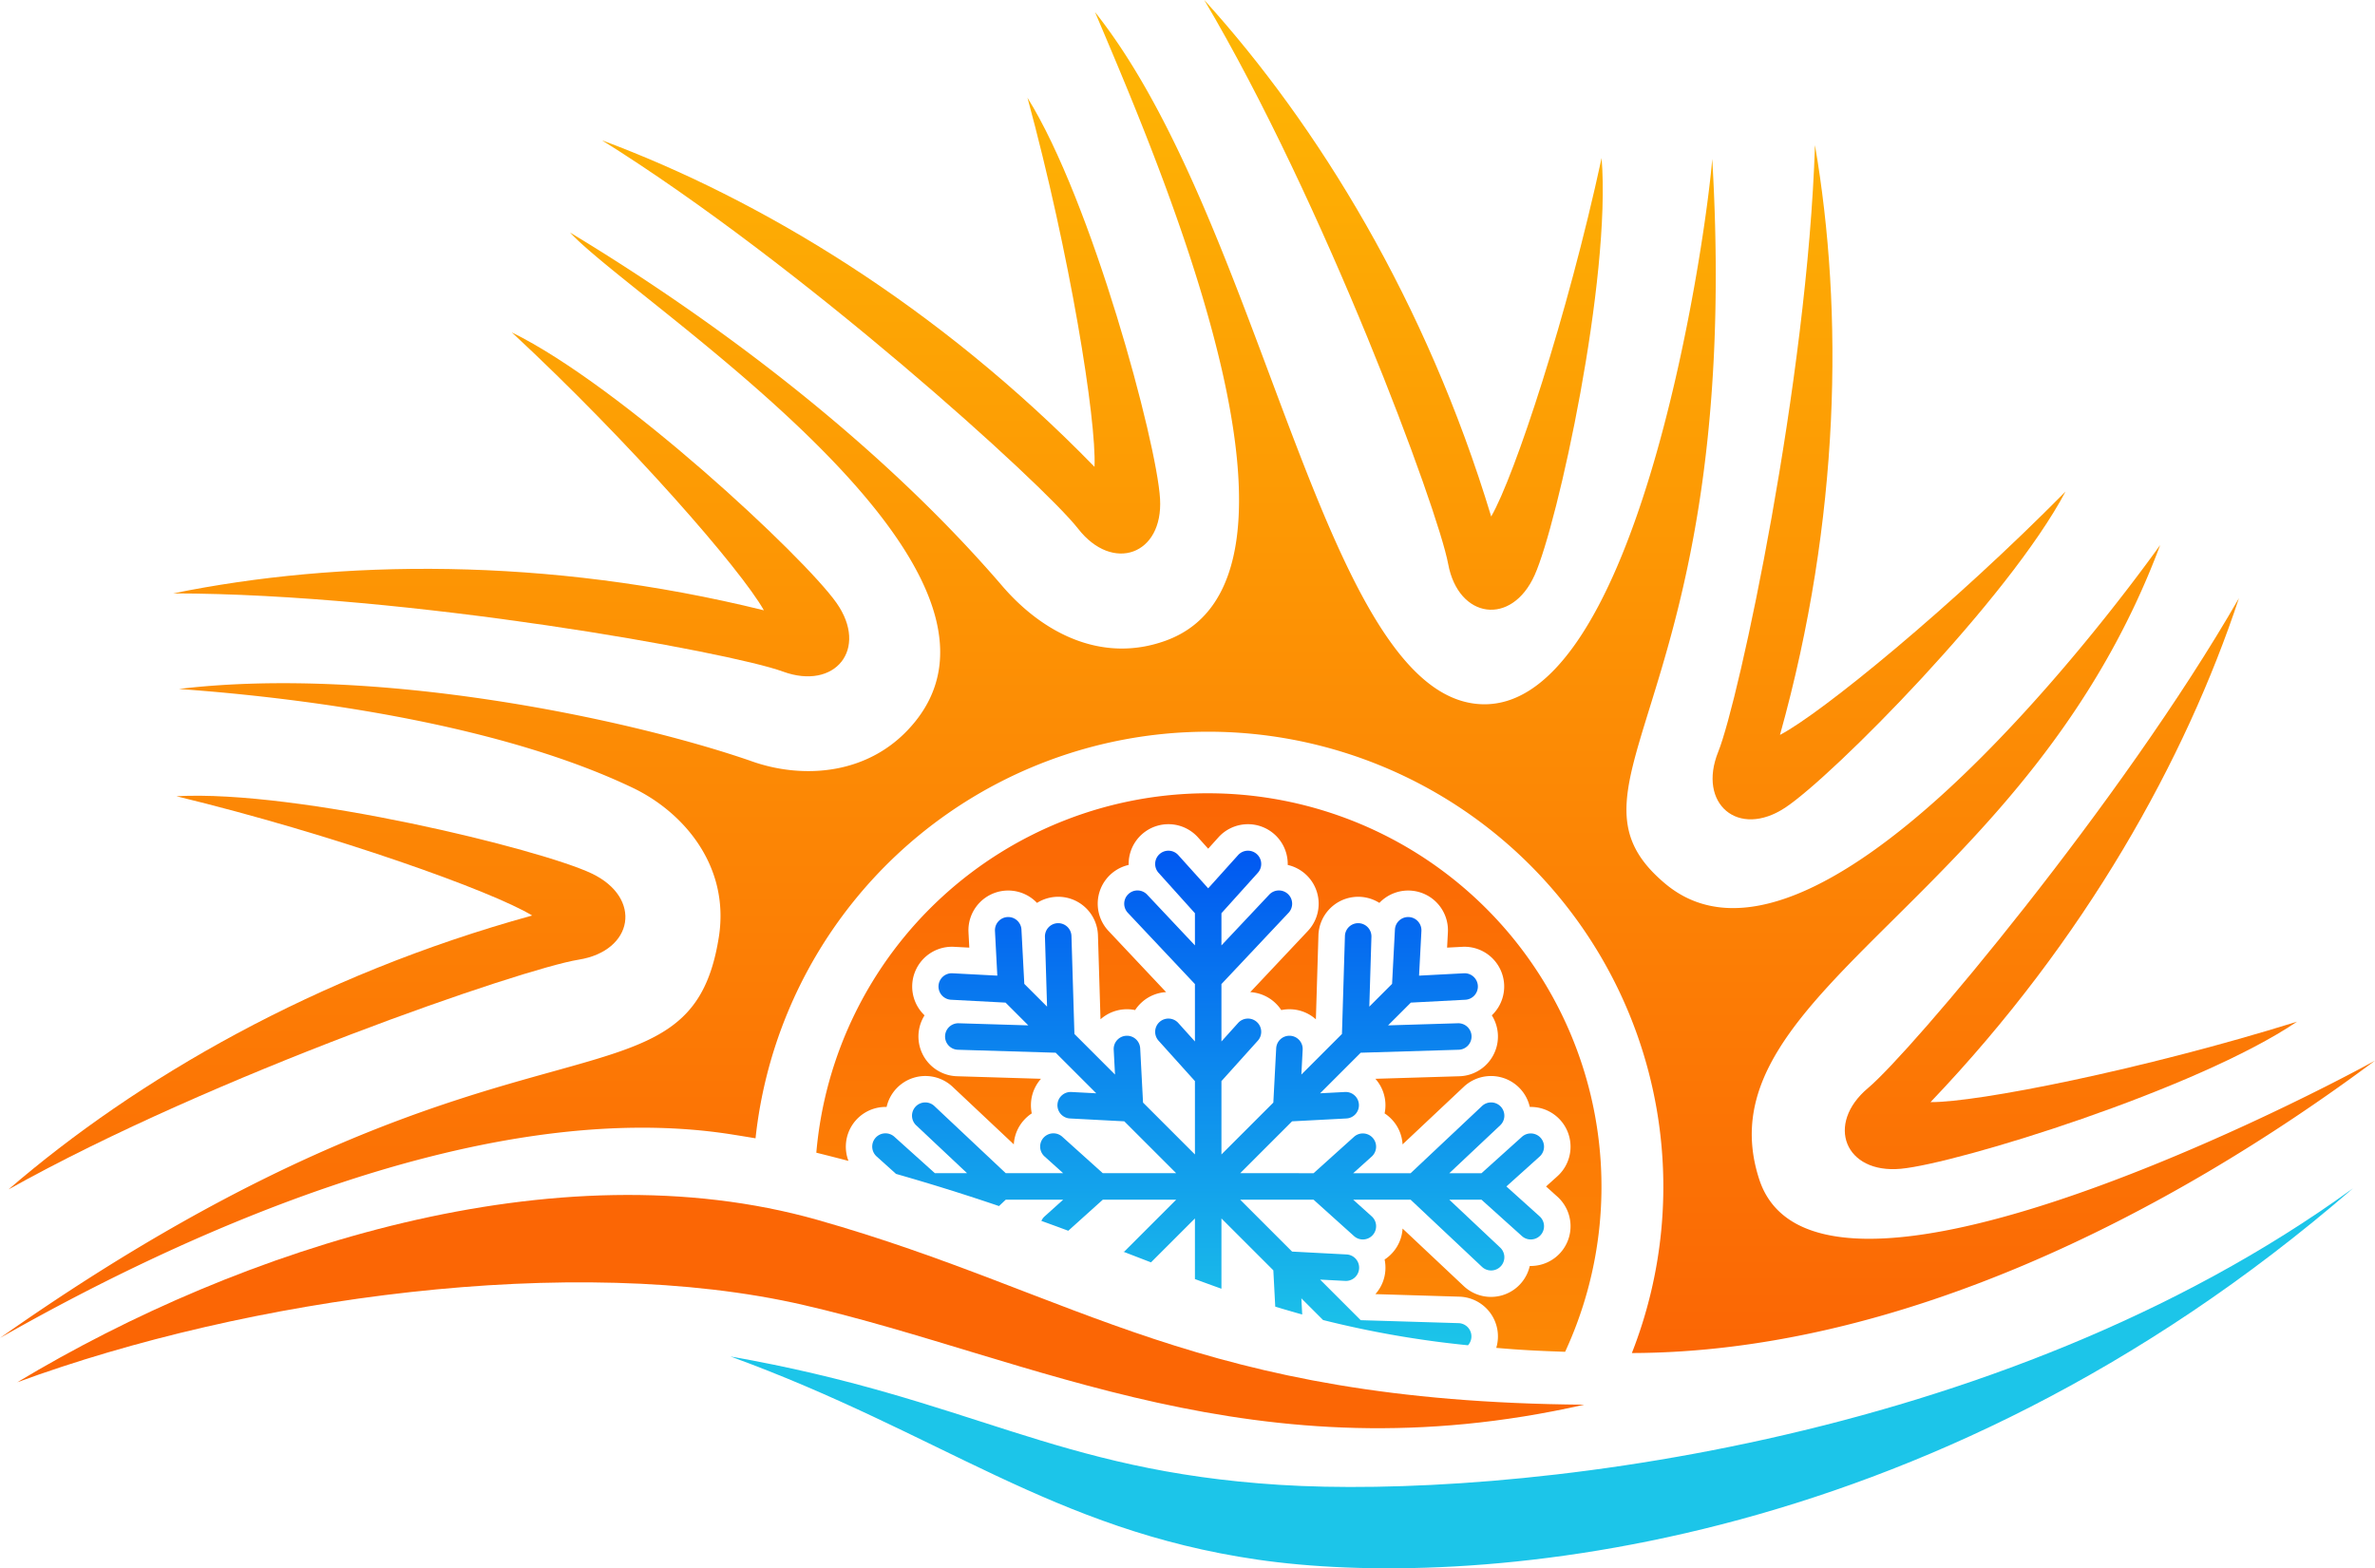 <svg id="Слой_1" data-name="Слой 1" xmlns="http://www.w3.org/2000/svg" xmlns:xlink="http://www.w3.org/1999/xlink" viewBox="0 0 537.45 355.002"><defs><style>.cls-1{fill:url(#Безымянный_градиент);}.cls-2{fill:url(#Безымянный_градиент_2);}.cls-3{fill:url(#Безымянный_градиент_3);}.cls-4{fill:url(#Безымянный_градиент_4);}.cls-5{fill:url(#Безымянный_градиент_5);}.cls-6{fill:url(#Безымянный_градиент_6);}.cls-7{fill:url(#Безымянный_градиент_7);}.cls-8{fill:url(#Безымянный_градиент_8);}.cls-9{fill:#fb6605;}.cls-10{fill:url(#Безымянный_градиент_10);}.cls-11{fill:#1cc5e9;}</style><linearGradient id="Безымянный_градиент" x1="420.882" y1="450.821" x2="420.882" y2="144.548" gradientTransform="matrix(1, 0, 0, -1, 0, 545.32)" gradientUnits="userSpaceOnUse"><stop offset="0" stop-color="#feb804"/><stop offset="1" stop-color="#fb6605"/></linearGradient><linearGradient id="Безымянный_градиент_2" x1="302.66" y1="450.821" x2="302.66" y2="144.548" xlink:href="#Безымянный_градиент"/><linearGradient id="Безымянный_градиент_3" x1="218.951" y1="450.821" x2="218.951" y2="144.548" xlink:href="#Безымянный_градиент"/><linearGradient id="Безымянный_градиент_4" x1="175" y1="450.821" x2="175" y2="144.548" xlink:href="#Безымянный_градиент"/><linearGradient id="Безымянный_градиент_5" x1="530.758" y1="450.821" x2="530.758" y2="144.548" xlink:href="#Безымянный_градиент"/><linearGradient id="Безымянный_градиент_6" x1="571.911" y1="450.821" x2="571.911" y2="144.548" xlink:href="#Безымянный_градиент"/><linearGradient id="Безымянный_градиент_7" x1="372" y1="450.821" x2="372" y2="144.548" xlink:href="#Безымянный_градиент"/><linearGradient id="Безымянный_градиент_8" x1="376.842" y1="580.052" x2="376.842" y2="273.779" gradientTransform="matrix(1, 0, 0, 1, 0, 0)" xlink:href="#Безымянный_градиент"/><linearGradient id="Безымянный_градиент_10" x1="376.681" y1="258.257" x2="376.681" y2="146.305" gradientTransform="matrix(1, 0, 0, -1, 0, 545.32)" gradientUnits="userSpaceOnUse"><stop offset="0" stop-color="#0058f1"/><stop offset="1" stop-color="#1cc5e9"/></linearGradient></defs><title>tt-logo-sign</title><path class="cls-1" d="M430.989,222.164c-2.311-12.446-28.047-81.827-55.197-127.665,25.715,28.369,50.215,68.271,64.932,116.919,5.274-9.134,17.228-45.265,24.987-81.147,2.185,27.454-9.941,82.773-15.154,94.407C445.345,236.311,433.299,234.61,430.989,222.164Z" transform="translate(-103.275 -94.499)"/><path class="cls-2" d="M239.498,126.257c45.201,28.198,99.982,77.949,107.762,87.935s19.256,5.952,18.529-6.775-15.422-67.42-29.998-90.788c9.626,35.427,15.644,73.006,15.166,83.542C315.501,163.755,275.384,139.607,239.498,126.257Z" transform="translate(-103.275 -94.499)"/><path class="cls-3" d="M280.411,246.503c-11.883-4.365-84.682-17.64-137.957-17.684,37.519-7.636,84.337-8.343,133.684,3.828-5.164-9.197-30.135-37.916-57.033-62.901,24.725,12.132,66.11,50.791,73.454,61.211S292.294,250.868,280.411,246.503Z" transform="translate(-103.275 -94.499)"/><path class="cls-4" d="M234.201,311.735c-12.5,2-82.5,26-129,52,29-25,69.5-48.499,118.5-62-9-5.499-44.823-18.349-80.5-27,27.5-1.5,82.5,12,94,17.5C248.701,297.736,246.701,309.735,234.201,311.735Z" transform="translate(-103.275 -94.499)"/><path class="cls-5" d="M513.992,127.35c-1.675,53.249-17.172,125.607-21.899,137.351-4.726,11.744,4.528,19.64,15.167,12.618s50.548-47.204,63.431-71.546c-25.797,26.121-55.267,50.202-64.617,55.081C519.75,211.904,520.477,165.086,513.992,127.35Z" transform="translate(-103.275 -94.499)"/><path class="cls-6" d="M525.997,340.792c9.695-8.14,57.412-64.7,83.942-110.9-12.031,36.349-34.698,77.32-69.796,114.082,10.547.093,47.881-7.292,82.933-18.205-22.82,15.419-76.94,32.101-89.632,33.292S516.302,348.931,525.997,340.792Z" transform="translate(-103.275 -94.499)"/><path class="cls-7" d="M103.275,397.361c36.67-20.902,107.404-55.229,165.572-46.077q2.728.429,5.403.882a103.008,103.008,0,1,1,198.309,48.606c59.976-.153,120.893-30.99,168.166-66.186-20.359,11.214-126.94,64.974-139.348,26.86-7.054-21.67,8.969-37.57,30.345-58.783,20.384-20.227,45.635-45.285,60.384-84.781-13.452,18.792-78.767,104.564-112.021,76.629-12.551-10.544-9.599-20.08-3.553-39.608,6.977-22.536,18.073-58.378,14.217-124.433-1.787,21.505-17.758,128.111-53.906,123.293-19.412-2.588-32.107-36.537-46.22-74.278-11.025-29.485-22.916-61.284-39.552-82.253q.605,1.431,1.278,3.018c14.9,35.162,53.152,125.429,14.653,139.298-14.28,5.144-27.653-1.615-36.915-12.398-27.305-31.785-63.866-59.503-97.828-80.025,2.989,3.224,9.315,8.287,17.216,14.61,30.31,24.258,83.808,67.076,61.096,95.856-9.971,12.636-25.868,13.392-37.574,9.092l-.007-.002c-27.904-9.603-84.822-21.531-129.224-16.228,31.02,2.231,73.398,8.365,102.711,22.386,11.423,5.463,22.026,17.65,19.458,33.829-3.309,20.847-14.384,23.929-37.701,30.417C202.92,344.132,163.176,355.191,103.275,397.361Z" transform="translate(-103.275 -94.499)"/><path class="cls-8" d="M376.68,274.063a89.008,89.008,0,0,0-88.676,81.36c2.673.662,5.265,1.327,7.795,1.993-.175-.046-.346-.093-.522-.139a8.999,8.999,0,0,1,7.932-12.202c.233-.012.468-.015.7-.01a8.997,8.997,0,0,1,14.943-4.554l13.844,13.029a8.927,8.927,0,0,1,2.296-5.497,9.047,9.047,0,0,1,1.768-1.519,9.011,9.011,0,0,1,2.085-7.831l-19.004-.576a8.998,8.998,0,0,1-7.344-13.788c-.167-.16-.331-.327-.487-.501a9,9,0,0,1,7.162-15.008l3.45.182-.182-3.45a8.996,8.996,0,0,1,15.506-6.672,8.997,8.997,0,0,1,13.791,7.343l.576,19.004a9.038,9.038,0,0,1,7.832-2.09,9.079,9.079,0,0,1,1.519-1.766,8.923,8.923,0,0,1,5.496-2.295L354.128,305.232a9.007,9.007,0,0,1,4.556-14.949q-.008-.345.01-.694a8.999,8.999,0,0,1,15.679-5.544l2.309,2.564,2.311-2.567a9,9,0,0,1,15.676,5.547c.013.234.016.468.011.7a8.999,8.999,0,0,1,4.557,14.942l-13.032,13.846a9.039,9.039,0,0,1,7.015,4.061,9.102,9.102,0,0,1,2.322-.175,8.959,8.959,0,0,1,5.51,2.27l.576-19.011a9.006,9.006,0,0,1,13.795-7.345,8.997,8.997,0,0,1,15.503,6.676l-.183,3.45,3.449-.182a8.999,8.999,0,0,1,7.162,15.007c-.156.174-.319.342-.487.502a8.998,8.998,0,0,1-7.342,13.788l-19.007.576a9.005,9.005,0,0,1,2.086,7.831,9.051,9.051,0,0,1,1.771,1.522,8.916,8.916,0,0,1,2.294,5.495l13.845-13.032a9.006,9.006,0,0,1,14.948,4.556c.228-.005.462-.002.696.011a9,9,0,0,1,5.546,15.676l-2.567,2.312,2.566,2.31a9,9,0,0,1-5.548,15.678q-.35.019-.7.01a8.998,8.998,0,0,1-14.942,4.555l-13.844-13.028a8.933,8.933,0,0,1-2.299,5.499,9.048,9.048,0,0,1-1.765,1.517,9.061,9.061,0,0,1,.178,2.317,8.932,8.932,0,0,1-2.264,5.512l19.005.577a8.997,8.997,0,0,1,8.344,11.59h0c5.488.481,9.311.671,15.586.889a89.043,89.043,0,0,0-80.773-126.425Z" transform="translate(-103.275 -94.499)"/><path class="cls-9" d="M288.264,370.632c-59.09-16.751-130.315,6.233-181.091,36.761,52.048-19.136,125.909-29.486,177.908-17.502,52,11.983,102.435,39.419,176.696,22.573C374.319,411.786,347.354,387.382,288.264,370.632Z" transform="translate(-103.275 -94.499)"/><path class="cls-10" d="M435.477,399.015a3,3,0,0,0-2.136-5.009l-22.145-.671-9.187-9.187,5.628.296a3,3,0,1,0,.315-5.991l-12.285-.647-11.743-11.743,16.606.001,9.144,8.23a3,3,0,0,0,4.014-4.46l-4.189-3.77h12.992l16.134,15.184a3,3,0,1,0,4.112-4.369l-11.491-10.815h7.284l9.144,8.23a3,3,0,0,0,4.014-4.46l-7.522-6.77,7.522-6.77a3,3,0,0,0-4.014-4.46l-9.144,8.23h-7.284l11.491-10.816a3,3,0,1,0-4.112-4.369l-16.133,15.185H409.499l4.189-3.77a3,3,0,0,0-4.014-4.46l-9.144,8.23-16.606-.001,11.742-11.742,12.286-.646a3,3,0,1,0-.316-5.992l-5.628.296,9.187-9.187,22.146-.671a3,3,0,1,0-.182-5.997l-15.773.478,5.15-5.151,12.286-.647a3,3,0,1,0-.316-5.991l-10.106.532.532-10.107a3,3,0,0,0-5.992-.315l-.646,12.285-5.151,5.151.478-15.773a3,3,0,1,0-5.997-.182l-.671,22.145-9.187,9.187.296-5.628a3,3,0,0,0-5.992-.315l-.646,12.286-11.743,11.742v-16.606l8.23-9.145a2.999,2.999,0,0,0-4.459-4.013l-3.771,4.189v-12.993l15.185-16.133a3,3,0,0,0-4.369-4.113l-10.816,11.492v-7.284l8.23-9.145a2.999,2.999,0,0,0-4.459-4.013l-6.771,7.522-6.77-7.522a2.999,2.999,0,0,0-4.459,4.013l8.229,9.145v7.284l-10.815-11.492a3,3,0,0,0-4.369,4.113l15.184,16.133v12.993l-3.77-4.189a2.999,2.999,0,0,0-4.459,4.013l8.229,9.145v16.606l-11.742-11.742-.646-12.286a3,3,0,0,0-5.992.315l.296,5.629-9.187-9.188-.671-22.145a3,3,0,1,0-5.997.182l.478,15.773-5.151-5.151-.646-12.285a3,3,0,0,0-5.992.315l.532,10.107-10.106-.532a3,3,0,1,0-.316,5.991l12.286.647,5.15,5.151-15.773-.478a3,3,0,0,0-.182,5.997l22.146.671,9.186,9.187-5.627-.296a3,3,0,0,0-.316,5.992l12.286.646,11.742,11.742H352.833l-9.145-8.229a3,3,0,1,0-4.014,4.459l4.189,3.77H330.871l-16.134-15.184a3,3,0,1,0-4.112,4.369l11.492,10.815h-7.285l-9.144-8.229a3,3,0,1,0-4.014,4.459l4.368,3.931c8.517,2.431,16.21,4.869,23.301,7.278l1.528-1.439h12.992l-4.189,3.771a2.982,2.982,0,0,0-.742,1.028q3.115,1.123,6.089,2.232l7.811-7.031h16.607l-11.742,11.743-.252.013q1.449.558,2.875,1.11,1.722.666,3.418,1.32l9.943-9.943v13.723q3.008,1.119,6,2.186v-15.909l11.743,11.743.432,8.218q3.011.922,6.103,1.783l-.193-3.659,4.91,4.91A226.548,226.548,0,0,0,435.477,399.015Z" transform="translate(-103.275 -94.499)"/><path class="cls-11" d="M392.779,430.605c-50.969-3.232-69.705-19.478-124.205-29.056,47.627,17.371,72.891,39.239,119.279,45.99,46.387,6.752,150.933,0,247.9-84.061C555.25,421.991,443.748,433.838,392.779,430.605Z" transform="translate(-103.275 -94.499)"/></svg>